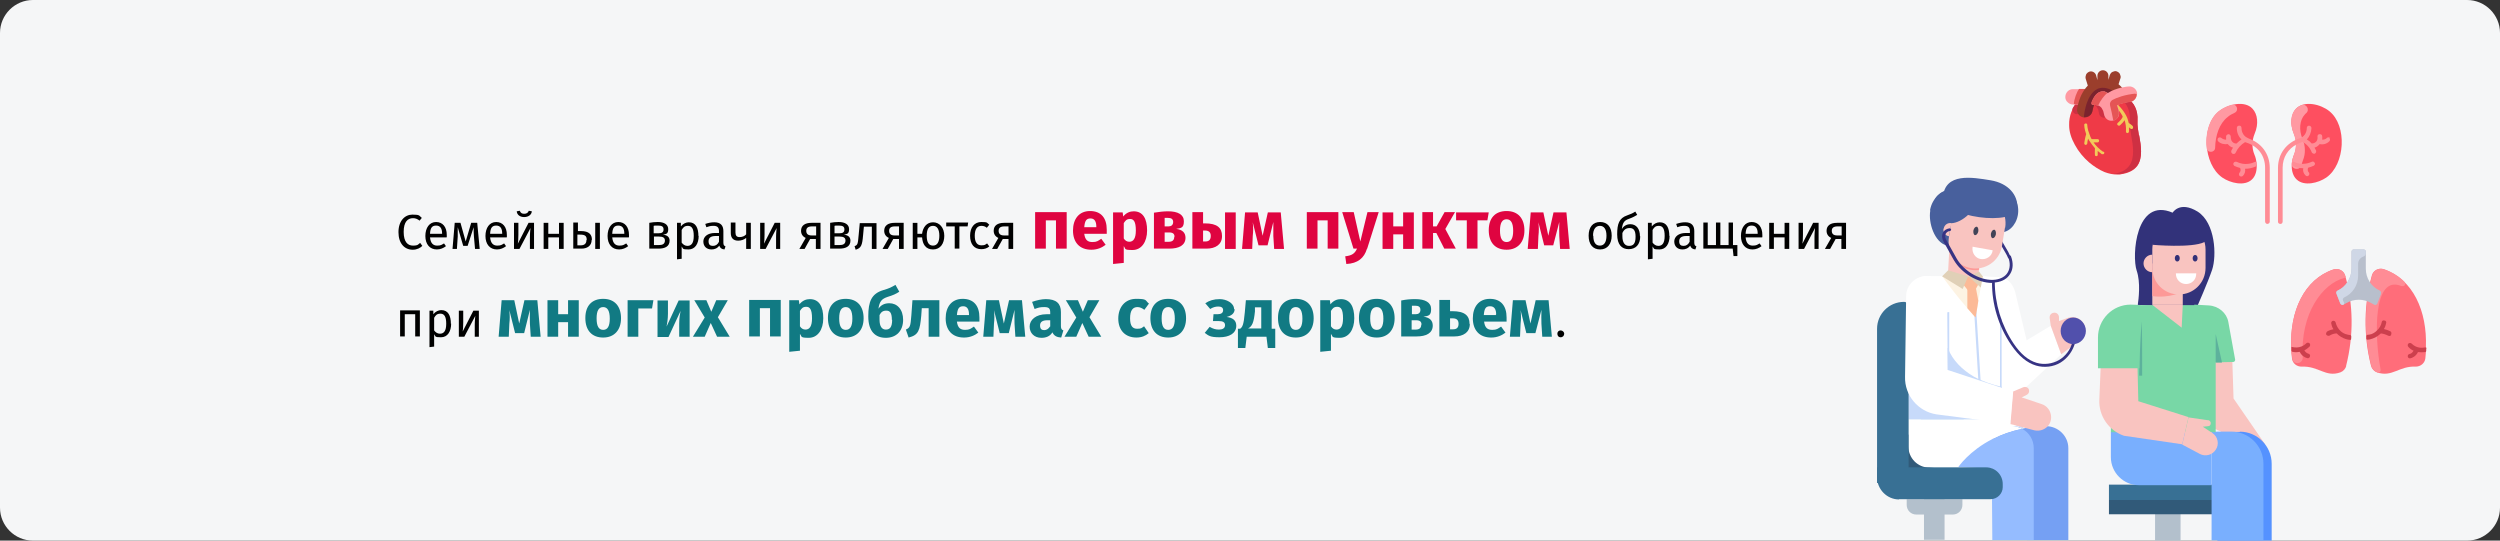 <?xml version="1.0" encoding="UTF-8"?>
<svg xmlns="http://www.w3.org/2000/svg" xmlns:xlink="http://www.w3.org/1999/xlink" id="Ebene_1" data-name="Ebene 1" version="1.1" viewBox="0 0 911 197">
  <rect x="0" y="0" width="911" height="197" fill="#333333" stroke="none"/>
  <defs>
    <style>
      .cls-1 {
        fill: #5150ac;
      }

      .cls-1, .cls-2, .cls-3, .cls-4, .cls-5, .cls-6, .cls-7, .cls-8, .cls-9, .cls-10, .cls-11, .cls-12, .cls-13, .cls-14, .cls-15, .cls-16, .cls-17, .cls-18, .cls-19, .cls-20, .cls-21, .cls-22, .cls-23, .cls-24, .cls-25, .cls-26, .cls-27, .cls-28, .cls-29, .cls-30, .cls-31, .cls-32, .cls-33, .cls-34, .cls-35, .cls-36, .cls-37, .cls-38, .cls-39, .cls-40 {
        stroke-width: 0px;
      }

      .cls-2 {
        fill: #117a83;
      }

      .cls-3 {
        fill: #95bcff;
      }

      .cls-4 {
        fill: #cc3f4d;
      }

      .cls-5 {
        fill: #000;
      }

      .cls-6 {
        fill: #9b3e2c;
      }

      .cls-7 {
        fill: #387094;
      }

      .cls-8 {
        fill: #ff6d7a;
      }

      .cls-9 {
        fill: #b8bfcc;
      }

      .cls-10 {
        fill: #fe4f60;
      }

      .cls-11 {
        fill: #b3c0cc;
      }

      .cls-12 {
        fill: #32327a;
      }

      .cls-13 {
        fill: #79affe;
      }

      .cls-14 {
        fill: none;
      }

      .cls-15 {
        fill: #5592ff;
      }

      .cls-16 {
        fill: #ff8c95;
      }

      .cls-17 {
        fill: #f5f6f7;
      }

      .cls-18 {
        fill: #e55555;
      }

      .cls-19 {
        fill: #f2ca5a;
      }

      .cls-20 {
        fill: #5db19c;
      }

      .cls-21 {
        fill: #363383;
      }

      .cls-22 {
        fill: #ef3a47;
      }

      .cls-23 {
        fill: #f9c4c0;
      }

      .cls-24 {
        fill: #df0440;
      }

      .cls-25 {
        fill: #ff99a2;
      }

      .cls-26 {
        fill: #e0d0b7;
      }

      .cls-27 {
        fill: #7a232e;
      }

      .cls-28 {
        fill: #fd9997;
      }

      .cls-29 {
        fill: #fdf3e3;
      }

      .cls-30 {
        fill: #78d7a6;
      }

      .cls-31 {
        fill: #ce3043;
      }

      .cls-32 {
        fill: #75a0f3;
      }

      .cls-41 {
        clip-path: url(#clippath);
      }

      .cls-42 {
        opacity: 0;
      }

      .cls-33 {
        fill: #fcba97;
      }

      .cls-34 {
        fill: #315a79;
      }

      .cls-35 {
        fill: #c7dafa;
      }

      .cls-36 {
        fill: #48609d;
      }

      .cls-37 {
        fill: #fff;
      }

      .cls-38 {
        fill: #cfd7e6;
      }

      .cls-39 {
        fill: #333077;
      }

      .cls-40 {
        fill: #424357;
      }
    </style>
    <clipPath id="clippath">
      <rect class="cls-14" y="0" width="911" height="197"></rect>
    </clipPath>
  </defs>
  <g class="cls-41">
    <g>
      <path class="cls-17" d="M0,12C0,5.4,5.4,0,12,0h887C905.6,0,911,5.4,911,12v173c0,6.6-5.4,12-12,12H12c-6.6,0-12-5.4-12-12V12Z"></path>
      <path class="cls-22" d="M779.4,49.3c-.3-1.9-.6-3.7-.5-5.1.3-4.4-1.6-6.9-3.3-8.1-.1,0-.3-.1-.4-.1-.9.1-3,.6-4.6,1.5-.2.1-.3.4-.2.7.1.3.2.6.3.9.2.6.3,1.3.4,1.9,0,.5,0,1-.4,1.3-.3.4-.8.6-1.3.5-.8,0-1.5-.7-1.6-1.5,0-.6-.2-1-.3-1.4-.2-.6-.4-1-.8-1.4,0,0,0,0,0,0,0,0,0,0,0,0h0s0,0,0,0c-.7-.9-1.5-1.1-2.1-1.3-.5-.1-1.1-.2-1.9-.2-.2,0-.5.1-.6.4-.5,1.5-.7,2.7-.7,2.7-.1.8-.8,1.4-1.6,1.4s-.2,0-.2,0c-.9-.1-1.6-1-1.4-1.9,0,0,.1-.9.5-2.1,0,0,0,0,0,0,0,0,0,0,0-.1,0,0,0,0,0-.1h0s0,0,0,0h0c0,0,0-.1,0-.2,0-.2-.2-.5-.4-.5-.3,0-.5,0-.7.3,0,0,0,0,0,0-.1,0-.3,0-.4.2-2,1.9-3.3,5.2-3.2,8.4,0,0,0,0,0,.1,0,0,0,0,0,.1,0,2.2.7,4.6,2.1,7.1,1.3,2.4,3.1,4.6,5.2,6.4,1.8,1.5,3.7,2.7,5.6,3.5,1.6.6,3.1.9,4.6.9s1,0,1.4-.1c2.7-.4,4.7-1.4,5.9-3,2.1-2.9,1.4-7.3.7-11.1Z"></path>
      <path class="cls-31" d="M755.2,39.7c-.1.9.5,1.8,1.4,1.9,0,0,.1,0,.2,0,.6,0,1.1-.3,1.4-.8-.2-.3-.3-.7-.2-1.1,0,0,.1-.9.5-2.1,0,0,0,0,0,0,0,0,0,0,0-.1,0,0,0,0,0-.1h0s0,0,0,0c0,0,0-.1,0-.2,0-.2-.2-.5-.4-.5-.3,0-.5,0-.7.3,0,0,0,0,0,0-.1,0-.3,0-.4.2-.8.7-1.4,1.6-1.9,2.6,0,0,0,0,0,0Z"></path>
      <path class="cls-31" d="M763.8,38.6s0,0,0,0h0s0,0,0,0c0,0,0,0,0,0,.3.4.6.9.8,1.4.1.4.2.9.3,1.4.1.8.8,1.4,1.6,1.5.5,0,1-.2,1.3-.5,0,0,.1-.2.2-.3-.1-.2-.2-.4-.2-.7,0-.6-.2-1-.3-1.4-.2-.6-.4-1-.8-1.4,0,0,0,0,0,0,0,0,0,0,0,0h0s0,0,0,0c-.7-.9-1.5-1.1-2.1-1.3-.5-.1-1.1-.2-1.9-.2-.2,0-.5.1-.6.4.5.2,1.2.5,1.7,1.2Z"></path>
      <path class="cls-31" d="M779.4,49.3c-.3-1.9-.6-3.7-.5-5.1.3-4.4-1.6-6.9-3.3-8.1-.1,0-.3-.1-.4-.1-.4,0-1.2.2-2,.4,1.6,1.3,3.2,3.7,2.9,7.8-.1,1.4.2,3.2.5,5.1.7,3.8,1.4,8.2-.7,11.1-1.2,1.6-3.1,2.6-5.9,3,0,0,0,0,0,0,.5,0,1,0,1.5,0s1,0,1.4-.1c2.7-.4,4.7-1.4,5.9-3,2.1-2.9,1.4-7.3.7-11.1Z"></path>
      <path class="cls-19" d="M766.5,55.4c-1.6-1.1-2.8-2.3-3.6-3.5h1.4c.3,0,.6-.2.6-.6s-.2-.6-.6-.6h-2.1c-.4-.6-.6-1.2-.8-1.8-.8-1.9-.8-3.4-.8-3.4,0-.3-.3-.6-.6-.5-.3,0-.6.3-.5.6,0,0,0,1.4.7,3.3-.4,1.2-.7,3.2-.7,3.3,0,.3.2.6.5.6,0,0,0,0,0,0,.3,0,.5-.2.6-.5,0-.3.1-1.1.3-1.8.2.3.3.7.6,1,0,0,0,0,0,0,.5.8,1.1,1.6,1.9,2.5,0,.5-.1,1.7,0,2.5,0,.3.3.4.5.4s0,0,.1,0c.3,0,.5-.4.4-.7,0-.3,0-.8,0-1.2.5.4,1,.8,1.5,1.2,0,0,.2,0,.3,0,.2,0,.4,0,.5-.2.2-.3.1-.6-.1-.8Z"></path>
      <path class="cls-19" d="M777.3,46.1c-.3-.4-1.1-1-1.6-1.3-.2-1-.5-1.9-1-2.8,0,0,0,0,0,0-.3-.5-.6-1.1-1-1.6-1.2-1.7-2.5-2.7-2.6-2.7-.2-.2-.6-.1-.8.1-.2.2-.1.6.1.8,0,0,1.9,1.4,3.1,3.8,0,.7-1.1,1.8-1.8,2.4-.2.2-.3.6,0,.8.1.1.3.2.4.2s.3,0,.4-.1c0,0,.5-.5,1.1-1.1.2-.3.4-.5.6-.8.4,1.2.6,2.6.5,4.1,0,.3.2.6.5.6,0,0,0,0,0,0,.3,0,.5-.2.6-.5,0-.5,0-1.1,0-1.6.2.2.4.3.5.4.1.2.3.2.5.2s.2,0,.3-.1c.2-.2.3-.5.1-.8Z"></path>
      <path class="cls-25" d="M760.5,32.8c0-.2-.3-.3-.5-.3-2.3,0-4.3,0-4.7,0-1.5,0-2.7,1.3-2.7,2.9,0,.7.3,1.4.9,1.9.5.5,1.2.8,1.9.8s0,0,0,0c.7,0,1.7,0,2.6,0s.5-.2.5-.4c.3-.9.6-1.8.9-2.5.3-.6.6-1.2,1-1.7.1-.2.1-.4,0-.6Z"></path>
      <path class="cls-18" d="M760.5,33.3c.1-.2.1-.4,0-.6,0-.2-.3-.3-.5-.3-.9,0-1.7,0-2.4,0-.8,1.1-1.8,3.6-1.9,5.6.7,0,1.5,0,2.3,0s.5-.2.5-.4c.3-.9.6-1.8.9-2.5.3-.6.6-1.2,1-1.7Z"></path>
      <path class="cls-6" d="M773.5,32.2c-.5-.6-1-1.1-1.5-1.5l.7-2.2c.2-.5,0-1-.2-1.5-.2-.5-.7-.8-1.2-1-.5-.2-1,0-1.5.2-.5.2-.8.7-1,1.2l-.5,1.7s0,0,0,0v-1.5c0-1.1-.9-2-2-2s-2,.9-2,2v1.6s0,0,0,0l-.5-1.8c-.3-1-1.4-1.6-2.4-1.3-.5.2-.9.5-1.2,1-.2.5-.3,1-.2,1.5l.8,2.6c-.9.9-1.7,2.1-2.4,3.5-1.1,2.4-1.5,4.9-1.5,5-.2,1.5.9,2.9,2.4,3.1.1,0,.2,0,.4,0,1.4,0,2.6-1,2.8-2.4,0,0,.2-1.2.7-2.5,0,0,0,0,0,0,0,0,0-.1,0-.2h0c0-.1,0-.2,0-.2,0,0,0,0,0,0,0,0,0-.1,0-.2h0c0-.1,0-.2,0-.3,1.2-2.5,2.4-2.5,2.8-2.5.7,0,1.3.1,1.8.4.2,0,.4,0,.6,0,1.2-.7,2.7-1.3,4.5-1.7.2,0,.3-.2.4-.4,0-.2,0-.4,0-.5Z"></path>
      <path class="cls-27" d="M770.2,33.4c-1-.8-2.3-1.4-4-1.4-5.8,0-6.8,10.1-6.8,10.1,0,0,0,.2,0,.6.1,0,.2,0,.3,0,1.4,0,2.6-1,2.8-2.4,0,0,.2-1.2.7-2.5,0,0,0,0,0,0,0,0,0-.1,0-.2h0c0-.1,0-.2,0-.2,0,0,0,0,0,0,0,0,0-.1,0-.2h0c0-.1,0-.2,0-.3,1.2-2.5,2.4-2.5,2.8-2.5.7,0,1.3.1,1.8.4.2,0,.4,0,.6,0,.6-.4,1.2-.7,1.9-.9-.1-.1-.3-.3-.4-.4Z"></path>
      <path class="cls-25" d="M778.8,34.1c-.1-1.5-1.5-2.7-3-2.6-.5,0-4.6.4-7.7,2.4-.4-.2-.8-.4-1.2-.6,0,0-.1,0-.2,0-.1,0-.2,0-.3,0-1.6,0-2.8,1-3.8,3.1-.2.3-.3.7-.4,1,0,.2,0,.3,0,.5,0,.1.3.2.4.3.7,0,1.3.1,1.7.2.4,0,1,.3,1.5.9h0s0,0,0,0c.2.3.4.7.6,1.1.1.3.2.7.3,1.2.2,1.3,1.3,2.4,2.6,2.4,0,0,.1,0,.2,0,.8,0,1.5-.3,2-.9.6-.6.8-1.4.7-2.2,0-.7-.3-1.5-.5-2.1,0-.2-.1-.3-.2-.5,1.5-.7,3.6-1.1,4.6-1.2,1.5-.1,2.7-1.5,2.6-3Z"></path>
      <path class="cls-18" d="M778.2,34.1s0,0,0,0c-4,.4-6.9,1.5-8.4,2.3-.7.4-1.1,1.2-.9,2,.3,1.2.9,3.9,1.2,5.6.5-.1,1-.4,1.3-.8.6-.6.8-1.4.7-2.2,0-.7-.3-1.5-.5-2.1,0-.2-.1-.3-.2-.5,1.5-.7,3.6-1.1,4.6-1.2,1.5-.1,2.7-1.5,2.6-3,0,0,0,0,0,0-.2,0-.4,0-.6,0Z"></path>
      <path class="cls-18" d="M764.6,38.4c.6-1.5,2.4-4,3.4-4.5-.4-.2-.8-.4-1.2-.6,0,0-.1,0-.2,0-.1,0-.2,0-.3,0-1.6,0-2.8,1-3.8,3.1-.2.3-.3.7-.4,1,0,.2,0,.3,0,.5,0,.1.3.2.4.3.7,0,1.3.1,1.7.2,0,0,.2,0,.2,0Z"></path>
      <path class="cls-10" d="M847.7,64.7c-2.9,2-8.1,3.3-10.8.7-1.2-1.1-1.8-2.9-1.8-4.9,0-1.4.3-2.9.9-4.2,1-2.4.9-5.2-.1-7.6-1.5-3.5-1.1-7.1.8-9.1,3-3.1,9-1.6,12.1.9,6.6,5.3,5.8,19.4-1.1,24.2Z"></path>
      <path class="cls-25" d="M838.6,38.3c1.8-.7,3.3,1.7,1.7,3-.2.1-.3.3-.4.4-1.9,2-2.3,5.6-.8,9.1,1,2.4,1.1,5.2.1,7.6-.2.6-.4,1.2-.6,1.8-.5,2.1-3.6,1.6-3.5-.5.1-1.2.4-2.3.8-3.4,1-2.4.9-5.2-.1-7.6-1.6-3.9-1.2-8.8,2.7-10.3Z"></path>
      <path class="cls-10" d="M822.3,59.6c.2,2.1-.2,4.4-1.7,5.8-2.7,2.6-7.9,1.3-10.8-.7-7-4.9-7.8-19-1.1-24.2,3.2-2.5,9.2-4,12.1-.9,1.9,2,2.3,5.6.8,9.1-1,2.4-1.1,5.2-.1,7.6.5,1.1.7,2.3.8,3.3Z"></path>
      <path class="cls-16" d="M849.1,50.3c-.3-.3-.9-.4-1.2,0-.4.4-1,.6-1.7.6.1-.7,0-1.2,0-1.3,0-.5-.5-.8-1-.7-.5,0-.8.5-.7,1,0,0,.2,1.2-.7,1.9-.5.4-1.1.5-1.4.5-.5-.6-1.1-1.1-1.8-1.5,1-1,1.6-2.5,1.7-4.1,0-.5-.4-.9-.9-.9s-.8.4-.8.8c0,1.8-1,3.3-2.6,3.8-4.8,1.6-7.9,5.6-7.9,10.8v19.6c0,.5.4.8.9.8s.8-.4.8-.9v-19.6c0-3.7,1.9-6.8,5.1-8.5,1.1-.5,1.5-.6,2.1-.9,1.6.8,2.8,2.2,3.4,3.8.2.4.7.6,1.1.5.4-.2.6-.7.5-1.1-.2-.4-.4-.8-.6-1.1.8-.2,1.4-.7,1.9-1.3,1.3.3,2.6-.1,3.5-1,.3-.3.4-.9,0-1.2Z"></path>
      <path class="cls-16" d="M843.5,59.4c-.2-.5-.7-.7-1.2-.4-1.1.5-2,.6-2,.6-1.7.3-3.1,0-4.5-.7-.3-.1-.6,0-.6.3,0,.3,0,.6,0,.9,0,.2,0,.3.3.4,1.3.6,2.6.8,3.8.8-.2,1,.1,1.9.8,2.6.2.2.4.3.6.3.7,0,1.1-.9.6-1.4-.4-.4-.5-1.1-.2-1.7.7-.2,1.4-.4,2-.7.4-.2.6-.7.4-1.1Z"></path>
      <path class="cls-16" d="M819.4,50.4c-1.6-.5-2.6-2-2.6-3.8,0-.5-.4-.9-.9-.8-.5,0-.8.4-.8.9,0,1.6.6,3.1,1.7,4.1-.6.4-1.2.9-1.8,1.5-.3,0-.9,0-1.4-.5-.8-.7-.7-1.9-.7-1.9,0-.5-.3-.9-.7-1-.5,0-.9.3-1,.7,0,.1,0,.6,0,1.3-.6,0-1.2-.2-1.7-.6-.3-.3-.9-.3-1.2,0-.3.3-.3.9,0,1.2.9.9,2.3,1.2,3.5,1,.5.6,1.1,1.1,1.9,1.3-.2.4-.4.8-.6,1.1-.2.6.2,1.2.8,1.2s.6-.2.8-.5c.7-1.6,1.9-2.9,3.4-3.8.2,0,.4.2.6.2,4.3,1.4,6.7,4.9,6.7,9.1v19.6c0,.5.4.9.8.9.5,0,.9-.4.9-.8v-19.6c0-5.2-3.1-9.2-7.9-10.8Z"></path>
      <path class="cls-16" d="M822.3,59.3c0-.3-.3-.5-.6-.3-.5.2-1.3.6-2.5.7-1.4.2-2.8-.1-4.1-.7-.4-.2-1,0-1.2.4-.2.4,0,.9.4,1.1.6.3,1.3.5,2,.7.3.6.2,1.3-.2,1.7-.3.3-.3.9,0,1.2.3.3.9.3,1.2,0,.7-.7,1-1.7.8-2.6,1.2,0,2.5-.2,3.8-.8.2,0,.3-.2.3-.4,0-.3,0-.6,0-.9Z"></path>
      <path class="cls-25" d="M813.3,38.2c1.8-.5,2.7,2.1,1,2.9-.9.4-1.8.9-2.5,1.5-3.1,2.4-4.5,6.8-4.6,11.2,0,1.9-2.9,2.1-3.1.2-.6-5.2.9-10.7,4.4-13.5,1.3-1,2.9-1.8,4.6-2.3Z"></path>
      <path class="cls-8" d="M884.1,126.5c0,1.3-.2,2.7-.3,4.1-.2,1.7-1.7,3-3.5,3-6.1-.3-8.6,4-14.1,2.1-1.1-.4-1.9-1.3-2.2-2.4-2.9-11.5-2.5-22.7.3-32.9.5-1.9,2.5-2.9,4.3-2.3,10.7,3.6,15.9,15.3,15.4,28.3Z"></path>
      <path class="cls-16" d="M875.2,104.3c-10.6-4.6-10,18.3-7.7,30.4.1.7-.5,1.3-1.2,1-1.1-.4-1.9-1.3-2.2-2.4-2.8-11.4-2.5-22.6.3-32.9.5-1.9,2.5-2.9,4.3-2.3,2.9,1,5.4,2.5,7.5,4.6.7.7,0,1.9-1,1.5Z"></path>
      <path class="cls-8" d="M855,133.3c-.3,1.1-1.1,2-2.2,2.4-5.4,1.9-7.9-2.4-14.1-2.1-1.8,0-3.3-1.2-3.5-3-.2-1.4-.3-2.8-.3-4.1-.5-13,4.7-24.7,15.4-28.3,1.8-.6,3.8.4,4.3,2.3,2.9,10.2,3.2,21.5.3,32.9Z"></path>
      <path class="cls-9" d="M867.7,107l-1.4,3.6c-.2.5-.8.7-1.2.4l-.9-.5c-2.9-1.7-6.4-1.7-9.3,0l-.9.5c-.4.3-1,0-1.2-.4l-1.4-3.6c-.2-.4,0-.9.4-1.1,3.1-1.4,5.1-4.6,5.1-8v-6.2c0-.5.4-.8.8-.8h3.6c.5,0,.8.4.8.8v6.2c0,3.5,2,6.6,5.1,8,.4.2.6.7.4,1.1Z"></path>
      <path class="cls-38" d="M861.3,90.9c.5,0,.8.4.8.8v.6c0,.5-.3,1-.9,1.2-1.1.4-1.9,1.4-1.9,2.6v4.3c0,3.5-2,6.6-5.1,8-.4.2-.6.7-.4,1.1l.4.9c0,.2,0,.5-.2.6-.4.3-1,0-1.2-.4l-1.4-3.6c-.2-.4,0-.9.4-1.1,3.1-1.4,5.1-4.6,5.1-8v-6.2c0-.5.4-.8.8-.8h3.6Z"></path>
      <path class="cls-16" d="M854.7,100.5c.1.4-.1.7-.5.8-7.9,2.1-16,12.9-15.1,29,.1,2.4-3.5,2.8-3.8.4-.1-1-.3-2.7-.4-4.2-.5-13,4.7-24.7,15.4-28.3,1.8-.6,3.8.4,4.3,2.3Z"></path>
      <path class="cls-4" d="M871.4,122c-.2.4-.7.6-1.2.3-.8-.4-1.7-.7-2.6-.8-.2.2-.4.3-.6.5-1.4,1.2-3.4,1.8-4.3,1.8-.2,0-.4-.2-.4-.4,0-.3,0-.6,0-.9,0-.2.1-.4.4-.5.7,0,2-.2,3.3-1.4,1-.9,1.7-2,1.9-3.2,0-.5.6-.8,1-.6.5,0,.8.5.6,1-.1.5-.3,1.3-.8,2.1.8.2,1.5.4,2.3.8.4.2.6.7.3,1.2Z"></path>
      <path class="cls-4" d="M884.1,127c0,.3,0,.6,0,.9,0,.2-.2.4-.4.4-.9.1-1.8.1-2.6,0-.3.7-1,1.6-2.2,2.1-.2,0-.5.2-.7.2-.5,0-.9-.4-.8-.9,0-.4.3-.6.6-.7.6-.1,1.1-.5,1.5-1.2-.7-.3-1.4-.8-1.9-1.4-.3-.3-.3-.9,0-1.2.3-.3.9-.3,1.2,0,1.8,1.8,3.9,1.6,4.9,1.4.3,0,.5.2.5.4Z"></path>
      <path class="cls-4" d="M856.8,122.6c0,.4,0,.8-.1,1.2-.6.2-3.3-.3-5.2-2.3-.9,0-1.8.3-2.6.8-.4.2-.9,0-1.2-.3-.2-.4,0-.9.3-1.2.7-.4,1.5-.7,2.3-.8-.5-.8-.7-1.6-.8-2.1-.1-.5.2-.9.6-1,.5-.1.9.2,1,.6.2.8.6,1.8,1.3,2.6,1.4,1.7,3.2,1.9,4,2,.2,0,.4.2.4.5Z"></path>
      <path class="cls-4" d="M841.8,129.6c0,.6-.5,1.1-1,.9-1.3-.3-2.2-1.1-2.8-2.3-.9.2-1.8.2-2.6,0-.2,0-.3-.2-.4-.4,0-.5,0-.9,0-1.4.3,0,3.1,1,5.4-1.3.3-.3.9-.3,1.2,0,.3.3.3.9,0,1.2-.6.6-1.2,1-1.9,1.4.4.6.9,1,1.5,1.2.3,0,.6.4.6.7Z"></path>
      <path class="cls-37" d="M724.6,100.8l3.8.2c3.5.1,5.5,3,6.2,6.5l3.9,16.5,8.8-5.3,3.8,10.4-13.5,12.6c-3.4,2.9-8.5,1.9-10.6-2.1l-6.5-12.4,4.1-26.5Z"></path>
      <path class="cls-23" d="M825.4,162l-4.1,3.9-12.3-8.8c-5.3-1.8-8.7-6.9-8.4-12.4l.7-14,1.5-4.1,10.6,3,.5,15.6,11.5,16.7Z"></path>
      <path class="cls-11" d="M785.3,185.3h9.3v11.7h-9.3v-11.7Z"></path>
      <path class="cls-7" d="M806,176.6h-37.5v5.6h37.6v-5.6s0,0,0,0Z"></path>
      <path class="cls-34" d="M768.5,182.2h37.6v5.2h-37.6v-5.2Z"></path>
      <path class="cls-15" d="M816.2,157.4h-8.2v39.6h19.8v-28c0-6.4-5.2-11.7-11.6-11.7Z"></path>
      <path class="cls-13" d="M805.9,157.4v19.4h-26.5c-5.6,0-10.2-4.6-10.2-10.2v-9.2h36.7Z"></path>
      <path class="cls-13" d="M824.8,197v-28c0-6.4-5.2-11.7-11.6-11.7h-7.3v39.6h18.9Z"></path>
      <path class="cls-12" d="M779,111.1l21.4,1.2c.5-1.2,4.1-9.3,5.7-14,1.7-5.1,1.2-17.1-5.3-21.2-6.5-4-9.1.4-9.1.4-13.5-5.8-14.9,15.8-13.1,21.1,1.5,4.3.7,10.5.4,12.5Z"></path>
      <path class="cls-30" d="M814.5,131.1c0,.4-.3.8-.7.8l-13.7.3-.5-2.2v-19l5.3.3c3.5.2,6.5,2.7,7.1,6l2.5,13.8Z"></path>
      <path class="cls-30" d="M807.4,157.4v-38.4c0-4.3-3.5-7.8-7.8-7.8h-22.8c-4.2,0-7.6,3.4-7.6,7.6v38.7h38.2Z"></path>
      <path class="cls-23" d="M795.4,111.1l-.4,8.3-10.7-8.3h11.1Z"></path>
      <path class="cls-23" d="M784.3,98.3h11.1v12.8h-11.1v-12.8Z"></path>
      <path class="cls-28" d="M795.4,96v10.3s-4.9,2.5-11.1,1.6v-11.9h11.1Z"></path>
      <path class="cls-23" d="M803.7,90.9v6.7c0,5.4-4.3,9.7-9.7,9.7s-9.7-4.3-9.7-9.7v-6.7c0-5.4,4.3-9.7,9.7-9.7s5.1,1.1,6.9,2.8c1.7,1.8,2.8,4.2,2.8,6.9Z"></path>
      <path class="cls-39" d="M799.9,95.3c.5,0,.9-.5.9-1.2s-.4-1.2-.9-1.2-.9.5-.9,1.2.4,1.2.9,1.2Z"></path>
      <path class="cls-39" d="M793.4,95.3c.5,0,.9-.5.9-1.2s-.4-1.2-.9-1.2-.9.5-.9,1.2.4,1.2.9,1.2Z"></path>
      <path class="cls-37" d="M792.9,99.6c0,0,0,.1,0,.2,0,2,1.6,3.7,3.7,3.7s3.7-1.6,3.7-3.7,0-.1,0-.2h-7.3Z"></path>
      <path class="cls-23" d="M784.3,92.8c-1.8,0-3.2,1.5-3.2,3.2s1.4,3.2,3.2,3.2v-6.5Z"></path>
      <path class="cls-12" d="M784.3,89.2s14.5,1.3,19-1c4.5-2.4,0-6.2,0-6.2l-3.8-1.7-8.7-2.2-6.5,2.2v8.9Z"></path>
      <path class="cls-20" d="M780.6,136.9v-.8c0-2.1,0-4.2,0-6.3,0-4.2,0-8.4-.2-12.7-.3,4.2-.5,8.4-.7,12.7-.1,2.1-.1,4.2-.2,6.3v.8s1,0,1,0Z"></path>
      <path class="cls-20" d="M807.4,132.1v-10.4l2.3,10.4h-2.3Z"></path>
      <path class="cls-23" d="M807.4,163.9c-1.2,1.9-3.8,2.6-5.8,1.5l-6.4-3.4,2.3-9.9,6.8,1c.7-.1,1.3.4,1.3,1.1s-.4,1.1-1,1.1l-1.9.2,3.5,2.3c2,1.3,2.6,4.1,1.2,6.1Z"></path>
      <path class="cls-23" d="M779.2,146.2l-.3-12.9h-13.4l-.5,12.3c-.3,5.9,3.4,11.3,9,13.2l21.2,3.1,2.3-9.9-18.3-5.8Z"></path>
      <path class="cls-30" d="M779.6,134.2h-15.1v-11.2c0-6.6,5.3-12,11.9-12s3.2,1.4,3.2,3.2v20Z"></path>
      <path class="cls-21" d="M732.2,94.2c-.2,0-.4-.1-.5-.3-.2-.5-.5-1.1-.8-1.6l-2.5-4.3c-.1-.2,0-.6.2-.7.2-.1.6,0,.7.2l2.5,4.3c.3.6.6,1.2.8,1.7.1.3,0,.6-.3.7,0,0-.1,0-.2,0Z"></path>
      <path class="cls-34" d="M723,175.4c-.3,0-18.6-1.5-20-1-1.4.5-11.2-.6-11.9-.6s-2.6-8.2-2.4-8.6l5.9-6.9,28.4,2.6s.3,14.6,0,14.6Z"></path>
      <path class="cls-11" d="M701.1,176h7.5v20.7h-7.5v-20.7Z"></path>
      <path class="cls-11" d="M694.8,181.9v2.1c0,2,1.6,3.5,3.5,3.5h13.3c2,0,3.5-1.6,3.5-3.5v-2.1h-20.4Z"></path>
      <path class="cls-37" d="M695.4,152.8v9.8c0,4.3,3.4,7.8,7.7,7.8,17,1.4,33.1,2.3,42.3,0v-7.9c0-7.7-6.1-9.6-13.7-9.6h-36.3Z"></path>
      <path class="cls-32" d="M738.7,196.8v-26.6h-12.5v-10.3c0,0,.1,0,.2,0,2.9-1.5,6.4-2.8,10.5-3.6-1.1-.7-2.4-1-3.8-1h12.5c4.4,0,8.1,3.6,8.1,8v33.5h-14.9Z"></path>
      <path class="cls-3" d="M726,196.8l-.2-26-12.2-.6s3.9-5.9,12.6-10.3c0,0,.1,0,.2,0,2.9-1.5,6.4-2.8,10.5-3.6,2.5,1.3,4.2,4,4.2,7v33.5h-15.1Z"></path>
      <path class="cls-37" d="M745.5,155.2c-3.1,0-5.9.4-8.6,1-1.1-.7-2.4-1-3.8-1h12.4Z"></path>
      <path class="cls-7" d="M692,181.9h33.4c2.4,0,4.4-2,4.4-4.4v-1.1c0-3.4-2.7-6.1-6.1-6.1h-39.7v3.6c0,4.4,3.6,8.1,8,8.1Z"></path>
      <path class="cls-37" d="M729.5,107.4v45.4h-34.1v-45.4c0-3.8,3-6.8,6.8-6.8h20.6c3.7,0,6.7,3,6.7,6.8Z"></path>
      <path class="cls-35" d="M729.4,144.6v-28.5c.1,0-.6.2-.6.2v28.4c-.1,0,.6,0,.6,0Z"></path>
      <path class="cls-29" d="M722.5,100.7l-1.6,8.9-.3,2-.7,4.1s-1.3-1.4-3-3.4c-3.9-4.4-9.1-11.4-9.1-11.6h14.8Z"></path>
      <path class="cls-35" d="M737.1,156.1l.4-.7-15.2-7.5-2.6-42.3h-.8c0,0,2.6,42.9,2.6,42.9l15.7,7.7Z"></path>
      <path class="cls-35" d="M729.5,141v8.8c-.8.4-1.6.7-2.4,1-1.8.7-3.7,1.4-5.6,2h-21.5c-1.5-1.3-2.3-3.3-2.5-5.2-.2-2,.1-4,.6-5.9.9-3.9,2.3-7.7,4.1-11.3,1-2.1,2.4-4.2,4.6-4.8l3,1.3c1.7,4.4,5.3,7.9,9.4,10.3,3.2,1.8,6.7,2.9,10.3,3.8Z"></path>
      <path class="cls-35" d="M715.7,152.8h-20.3v-24.9c.4-.8.8-1.6,1.2-2.4l-.3-2.2c1.6,5.1,3.2,10.2,5.6,14.9,2.4,4.7,5.6,9.2,9.9,12.3,1.2.9,2.5,1.7,3.9,2.3Z"></path>
      <path class="cls-35" d="M710.3,134.2v-20.5c.1,0-.7.1-.7.1v20.4c-.1,0,.7,0,.7,0Z"></path>
      <path class="cls-23" d="M746.8,154.5c-1.1,1.9-3.4,2.8-5.5,2.3l-8.8-2.3,1-11.8,3.8-1.6c.8-.3,1.6,0,2,.7,0,.2.1.4.1.7,0,.6-.3,1.1-.9,1.4l-1.8.9,7.4,2.5c2.9,1,4.2,4.5,2.7,7.2Z"></path>
      <path class="cls-7" d="M684,119.9v56.1h11.5v-64.3c0-.9-.7-1.7-1.7-1.7-5.4,0-9.8,4.4-9.8,9.8Z"></path>
      <path class="cls-37" d="M709.7,134.9l-.3-26.9c0-4.1-3.4-7.4-7.4-7.4s-7.4,3.3-7.4,7.3l-.4,29.4c-.2,6.8,4.8,12.7,11.5,13.7l26.9,3.5,1-11.8-23.9-7.9Z"></path>
      <path class="cls-36" d="M735.3,78.4c-.7,3.9-3.7,6.7-6.8,6.2-3.1-.5-5.6-3.5-4.9-7.4.7-3.9,4.3-7.4,7.4-6.9,3.1.5,5,4.1,4.3,8.1Z"></path>
      <path class="cls-36" d="M703.4,76.7c-.8,4.6,1.6,11.5,5.8,12.7.1,0,.3,0,.4,0,3.6.6,7.3-3.3,9-7.4,0-.1.1-.2.1-.4.3-.8.5-1.5.6-2.3.2-1.1.2-2.3,0-3.3-.4-2.4-1.8-4.5-3.7-5.7-.8-.5-1.8-.9-2.8-1.1,0,0-.1,0-.2,0-1.8-.3-3.5.1-5,1,0,0-.2.1-.3.2-.4.3-.8.6-1.2.9-1.4,1.3-2.4,3.1-2.8,5.3Z"></path>
      <path class="cls-23" d="M709.9,100.6h11.2c0,.1,0-13.5,0-13.5l-10.8,3.2v1.2s-.5,9.1-.5,9.1Z"></path>
      <path class="cls-28" d="M710.3,91.4c1,3.5,3.9,6.3,7.8,6.9,1,.2,2.1.2,3.1,0v-11.3l-10.8,3.2v1.2Z"></path>
      <path class="cls-23" d="M730.6,83l-1.1,6.7c-.9,5.4-6,8.9-11.3,8-5.3-.9-8.9-6-8-11.4l1.1-6.7c.9-5.3,6-8.9,11.3-8,2.7.5,4.9,2,6.4,4,1.5,2,2.1,4.7,1.7,7.3Z"></path>
      <path class="cls-36" d="M704.8,73.6c-.5,2.7,2.3,7.1,5.5,7.7,1.8.3,4.3-.8,6.2-2.4,1.6-1.3,2.9-2.8,3.1-4.1.5-2.7-4.1-5-7.4-5.6-2.1-.4-4.4.4-5.8,1.7-.8.7-1.4,1.6-1.5,2.6Z"></path>
      <path class="cls-36" d="M735.1,75.5c-.4,7.4-27.6,3.5-27.1-3.6.7-9.1,10.7-7.3,17.4-6.2,6.6,1.1,9.9,5.5,9.7,9.8Z"></path>
      <path class="cls-40" d="M720.9,84.3c.1-.8-.1-1.6-.6-1.7-.5,0-1,.5-1.2,1.4-.1.8.1,1.6.6,1.7.5,0,1-.5,1.2-1.4Z"></path>
      <path class="cls-40" d="M727.3,85.4c.1-.8-.1-1.6-.6-1.7-.5,0-1,.5-1.2,1.4-.1.8.1,1.6.6,1.7.5,0,1-.5,1.2-1.4Z"></path>
      <path class="cls-37" d="M718.8,89.9c0,0,0,.1,0,.2-.3,2,1,4,3,4.3,2,.3,4-1,4.3-3,0,0,0-.1,0-.2l-7.3-1.3Z"></path>
      <path class="cls-33" d="M720.9,109.6l-.3,2-.7,4.1s-1.3-1.4-3-3.4v-11.1c0,0,2.4,0,2.4,0h0s1.6,8.4,1.6,8.4Z"></path>
      <g class="cls-42">
        <path class="cls-5" d="M720.9,109.6l-.3,2-2-10.3h.7l1.6,8.3Z"></path>
      </g>
      <path class="cls-33" d="M722.5,100.7l-3.8,7-5.8-7h9.6Z"></path>
      <path class="cls-26" d="M707.7,100.7l2.2-2.2,7.3,2.2-2,4.6-7.5-4.6Z"></path>
      <path class="cls-26" d="M721.8,104.8l-4.5-4.1,3.9-1.7,1.3,1.7-.7,4.1Z"></path>
      <path class="cls-23" d="M708.2,83.3c-.2,1.3.6,2.6,2,2.8l.9-4.8c-1.3-.2-2.6.6-2.8,2Z"></path>
      <path class="cls-21" d="M725.9,103.1c-5.2,0-11.1-3.5-13.9-8.3l-3.7-6.6c-.7-1.2-.8-2.4-.3-3.4.4-.9,1.3-1.4,2.4-1.6.3,0,.5.2.6.4,0,.3-.2.5-.4.6-.8,0-1.3.5-1.6,1-.3.6-.2,1.5.3,2.4l3.7,6.6c2.8,4.9,9.2,8.4,14.2,7.7,2-.3,3.6-1.2,4.4-2.6.9-1.5,1-3.5.2-5.5-.1-.3,0-.6.3-.7.3-.1.6,0,.7.3.9,2.4.8,4.7-.3,6.4-1,1.7-2.8,2.8-5.2,3.1-.4,0-.9,0-1.4,0Z"></path>
      <path class="cls-23" d="M747.3,118.7l-.4-2.8c-.1-.9.4-1.7,1.3-1.9,1.1-.3,2.1.5,2.1,1.7v1.3s3.3-1.2,3.3-1.2c2.3-.8,4.9.3,5.9,2.5.9,2,.3,4.4-1.5,5.7l-6.9,5.1-3.8-10.4Z"></path>
      <path class="cls-21" d="M741.9,133.2c-3.3-1-6.2-3.4-9-7.5-4.6-6.7-7.1-14.8-7-23,0-.3.2-.5.5-.5h0c.3,0,.5.2.5.5,0,7.9,2.4,15.8,6.8,22.4,2.6,3.9,5.4,6.2,8.4,7.1,2.7.8,5.8.4,8.2-1,2.4-1.4,4.3-3.9,4.9-6.7,0-.3.3-.5.6-.4.3,0,.5.3.4.6-.7,3-2.7,5.8-5.3,7.4-2.6,1.6-6,2-9,1.1Z"></path>
      <path class="cls-1" d="M755.5,125.4c2.5,0,4.6-2.2,4.6-4.8s-2.1-4.9-4.6-4.9-4.6,2.2-4.6,4.9,2.1,4.8,4.6,4.8Z"></path>
    </g>
  </g>
  <g>
    <path class="cls-5" d="M153.8,79.3l-.9,1.1c-.8-.6-1.5-.9-2.4-.9-1.9,0-3.4,1.3-3.4,5s1.5,5,3.4,5,1.9-.5,2.6-1l.8,1.1c-.7.7-1.9,1.4-3.5,1.4-3,0-5.2-2.3-5.2-6.4s2.3-6.4,5.1-6.4,2.4.4,3.4,1.2Z"></path>
    <path class="cls-5" d="M162.7,86.5h-6c.2,2.2,1.2,3,2.6,3s1.6-.3,2.5-.8l.7,1c-.9.7-2,1.2-3.3,1.2-2.6,0-4.2-1.9-4.2-4.9s1.5-5.1,3.9-5.1,3.9,1.8,3.9,4.7,0,.6,0,.8ZM161.1,85.1c0-1.9-.7-2.9-2.2-2.9s-2.1.9-2.2,3h4.4Z"></path>
    <path class="cls-5" d="M174.7,90.7h-1.6l-.4-4.5c-.1-1-.1-2-.1-3.4l-2.2,6.8h-1.6l-2-6.8c0,1.2,0,2.4,0,3.4l-.3,4.5h-1.6l.8-9.5h2.1l1.9,6.8,2-6.8h2.2l.9,9.5Z"></path>
    <path class="cls-5" d="M184.6,86.5h-6c.2,2.2,1.2,3,2.6,3s1.6-.3,2.5-.8l.7,1c-.9.7-2,1.2-3.3,1.2-2.6,0-4.2-1.9-4.2-4.9s1.5-5.1,3.9-5.1,3.9,1.8,3.9,4.7,0,.6,0,.8ZM183,85.1c0-1.9-.7-2.9-2.2-2.9s-2.1.9-2.2,3h4.4Z"></path>
    <path class="cls-5" d="M194.7,90.7h-1.6v-4.3c0-1.7.2-3.1.2-3.3l-4,7.6h-2v-9.5h1.6v4.3c0,1.5-.1,3-.2,3.3l3.9-7.6h2v9.5ZM188.3,77l1.1-.2c.3.8.8,1.1,1.6,1.1s1.4-.3,1.7-1.1l1.1.2c-.1,1.3-1.3,2.1-2.8,2.1s-2.6-.8-2.7-2.1Z"></path>
    <path class="cls-5" d="M203.7,86.5h-3.9v4.2h-1.7v-9.5h1.7v4h3.9v-4h1.7v9.5h-1.7v-4.2Z"></path>
    <path class="cls-5" d="M215.6,87.4c0,2.3-1.8,3.2-3.7,3.2h-3v-9.5h1.7v3.1h1.1c3,0,4,1.3,4,3.2ZM213.8,87.4c0-1.3-.5-1.9-2.3-1.9h-1.1v3.9h1.2c1.2,0,2.1-.5,2.1-1.9ZM218.6,81.2v9.5h-1.7v-9.5h1.7Z"></path>
    <path class="cls-5" d="M229.1,86.5h-6c.2,2.2,1.2,3,2.6,3s1.6-.3,2.5-.8l.7,1c-.9.7-2,1.2-3.3,1.2-2.6,0-4.2-1.9-4.2-4.9s1.5-5.1,3.9-5.1,3.9,1.8,3.9,4.7,0,.6,0,.8ZM227.5,85.1c0-1.9-.7-2.9-2.2-2.9s-2.1.9-2.2,3h4.4Z"></path>
    <path class="cls-5" d="M244,87.7c0,2.1-1.7,2.9-4,2.9h-3.4v-9.4c1-.2,2.1-.3,3.1-.3,2.3,0,3.8.9,3.8,2.6s-.7,1.8-1.9,2c1.6.2,2.4.9,2.4,2.2ZM238.2,82.3v2.7h1.8c1.1,0,1.8-.3,1.8-1.4s-.7-1.4-2.1-1.4-1,0-1.5.1ZM242.3,87.7c0-1-.6-1.5-2.2-1.5h-1.8v3.1h1.8c1.2,0,2.2-.3,2.2-1.7Z"></path>
    <path class="cls-5" d="M254.6,85.9c0,2.9-1.3,5-3.7,5s-1.9-.3-2.5-1.1v4.5l-1.7.2v-13.3h1.4v1.3c.8-1,1.9-1.5,2.9-1.5,2.5,0,3.5,2,3.5,5ZM252.8,85.9c0-2.5-.7-3.6-2.1-3.6s-1.8.7-2.3,1.5v4.6c.5.7,1.2,1.2,2.1,1.2,1.5,0,2.3-1.1,2.3-3.6Z"></path>
    <path class="cls-5" d="M264.4,89.7l-.4,1.2c-1-.1-1.6-.5-1.9-1.4-.7,1-1.7,1.4-2.8,1.4-1.9,0-3-1.2-3-2.9s1.5-3.1,4.2-3.1h1.5v-.7c0-1.4-.7-1.9-2-1.9s-1.6.2-2.6.5l-.4-1.2c1.2-.4,2.2-.6,3.3-.6,2.3,0,3.3,1.2,3.3,3.2v4.3c0,.8.3,1.1.8,1.3ZM262,88.2v-2.2h-1.2c-1.7,0-2.6.6-2.6,1.9s.6,1.7,1.6,1.7,1.7-.5,2.2-1.5Z"></path>
    <path class="cls-5" d="M273.6,81.2v9.5h-1.7v-4c-.7.6-1.8,1-2.9,1-1.8,0-2.7-1-2.7-2.8v-3.8h1.7v3.6c0,1.2.5,1.7,1.5,1.7s1.9-.4,2.4-1v-4.2h1.7Z"></path>
    <path class="cls-5" d="M284.4,90.7h-1.6v-4.3c0-1.7.2-3.1.2-3.3l-4,7.6h-2v-9.5h1.6v4.3c0,1.5-.1,3-.2,3.3l3.9-7.6h2v9.5Z"></path>
    <path class="cls-5" d="M299,81.2v9.5h-1.7v-3.6h-2.1l-2,3.6h-1.9l2.3-4c-1.1-.5-1.7-1.4-1.7-2.6,0-1.9,1.4-2.9,3.8-2.9h3.2ZM297.4,85.8v-3.3h-1.5c-1.4,0-2.1.5-2.1,1.6s.6,1.7,2,1.7h1.6Z"></path>
    <path class="cls-5" d="M309.9,87.7c0,2.1-1.7,2.9-4,2.9h-3.4v-9.4c1-.2,2.1-.3,3.1-.3,2.3,0,3.8.9,3.8,2.6s-.7,1.8-1.9,2c1.6.2,2.4.9,2.4,2.2ZM304.1,82.3v2.7h1.8c1.1,0,1.8-.3,1.8-1.4s-.7-1.4-2.1-1.4-1,0-1.5.1ZM308.1,87.7c0-1-.6-1.5-2.2-1.5h-1.8v3.1h1.8c1.2,0,2.2-.3,2.2-1.7Z"></path>
    <path class="cls-5" d="M319.4,81.2v9.5h-1.7v-8.1h-2.9l-.3,3.2c-.3,3.6-.7,4.6-2.7,5.2l-.4-1.3c1.2-.4,1.2-.9,1.5-4.1l.4-4.3h6.1Z"></path>
    <path class="cls-5" d="M329.3,81.2v9.5h-1.7v-3.6h-2.1l-2,3.6h-1.9l2.3-4c-1.1-.5-1.7-1.4-1.7-2.6,0-1.9,1.4-2.9,3.8-2.9h3.2ZM327.6,85.8v-3.3h-1.5c-1.4,0-2.1.5-2.1,1.6s.6,1.7,2,1.7h1.6Z"></path>
    <path class="cls-5" d="M344.1,85.9c0,2.8-1.4,5-4.1,5s-3.8-1.9-4-4.4h-1.7v4.2h-1.7v-9.5h1.7v4h1.7c.3-2.4,1.7-4.2,4-4.2s4.1,1.9,4.1,5ZM342.3,85.9c0-2.3-.8-3.6-2.3-3.6s-2.3,1.1-2.3,3.6.8,3.6,2.3,3.6,2.3-1.3,2.3-3.6Z"></path>
    <path class="cls-5" d="M352.6,82.5h-3v8.1h-1.7v-8.1h-3.1v-1.4h8l-.2,1.4Z"></path>
    <path class="cls-5" d="M360.4,82l-.8,1c-.6-.5-1.2-.7-2-.7-1.5,0-2.4,1.2-2.4,3.6s.9,3.5,2.4,3.5,1.4-.3,2.1-.7l.8,1.1c-.8.7-1.8,1-2.9,1-2.6,0-4.1-1.8-4.1-4.9s1.6-5,4.1-5,2,.3,2.9,1Z"></path>
    <path class="cls-5" d="M369.2,81.2v9.5h-1.7v-3.6h-2.1l-2,3.6h-1.9l2.3-4c-1.1-.5-1.7-1.4-1.7-2.6,0-1.9,1.4-2.9,3.8-2.9h3.2ZM367.5,85.8v-3.3h-1.5c-1.4,0-2.1.5-2.1,1.6s.6,1.7,2,1.7h1.6Z"></path>
    <path class="cls-24" d="M384.7,80.3h-3.6v10.3h-3.9v-13.3h11.5v13.3h-3.9v-10.3Z"></path>
    <path class="cls-24" d="M403.3,85.2h-8.2c.3,2.4,1.4,3,3,3s2-.4,3.2-1.2l1.6,2.2c-1.3,1-3,1.8-5.2,1.8-4.4,0-6.7-2.8-6.7-7s2.2-7.1,6.2-7.1,6.1,2.5,6.1,6.8,0,1,0,1.4ZM399.5,82.6c0-1.8-.6-3-2.1-3s-2.1.8-2.3,3.2h4.4v-.2Z"></path>
    <path class="cls-24" d="M418,84c0,4.1-2,7.1-5.3,7.1s-2.4-.4-3.2-1.4v6.1l-3.9.4v-18.8h3.5l.2,1.5c1.1-1.4,2.5-1.9,3.8-1.9,3.4,0,4.9,2.7,4.9,7ZM413.9,84c0-3.3-.8-4.2-2.1-4.2s-1.7.6-2.3,1.5v5.6c.5.8,1.2,1.2,2,1.2,1.5,0,2.4-1.2,2.4-4.1Z"></path>
    <path class="cls-24" d="M432,86.6c0,2.8-2.4,4-5.9,4h-5.6v-13.1c1.9-.3,3.5-.5,5.2-.5,3.5,0,5.7,1.2,5.7,3.6s-.9,2.5-2.8,2.8c2.3.3,3.4,1.4,3.4,3.3ZM424.4,79.5v3h1.4c1,0,1.7-.5,1.7-1.6s-.7-1.5-1.9-1.5-.8,0-1.2,0ZM428,86.3c0-1.1-.6-1.6-2-1.6h-1.6v3.4h1.5c1.2,0,2-.5,2-1.8Z"></path>
    <path class="cls-24" d="M445.3,86.1c0,3-2.4,4.5-5.6,4.5h-5.2v-13.3h3.9v4.1h.7c4.4,0,6.2,1.6,6.2,4.6ZM441.2,86c0-1.3-.6-2-2.2-2h-.6v4h.8c1.3,0,2-.6,2-2ZM450.3,77.4v13.3h-3.9v-13.3h3.9Z"></path>
    <path class="cls-24" d="M468,90.7h-3.7l-.3-4.7c0-1.7,0-3.1,0-5.1l-2.1,8.5h-3.3l-2.1-8.4c.2,1.8.2,3.3,0,5l-.2,4.7h-3.7l1.1-13.3h4.6l1.8,8.5,1.9-8.5h4.7l1.2,13.3Z"></path>
    <path class="cls-24" d="M483.7,80.3h-3.6v10.3h-3.9v-13.3h11.5v13.3h-3.9v-10.3Z"></path>
    <path class="cls-24" d="M498.1,90.7c-1,3.3-3.3,5.3-7.5,5.5l-.4-2.8c2.6-.3,3.5-1.1,4.3-2.8h-1.3l-4.1-13.3h4.2l2.4,10.7,2.6-10.7h4.1l-4.2,13.3Z"></path>
    <path class="cls-24" d="M511.3,85.4h-3.6v5.3h-3.9v-13.3h3.9v5.1h3.6v-5.1h3.9v13.3h-3.9v-5.3Z"></path>
    <path class="cls-24" d="M526.7,83.5l3.8,7.1h-4.2l-2.9-5.7h-1.2v5.7h-3.9v-13.3h3.9v5.2h1.3l2.9-5.2h3.8l-3.5,6.1Z"></path>
    <path class="cls-24" d="M542,80.3h-3.6v10.3h-3.9v-10.3h-3.9v-2.9h11.9l-.5,2.9Z"></path>
    <path class="cls-24" d="M555.5,84c0,4.2-2.4,7-6.5,7s-6.5-2.6-6.5-7.1,2.4-7,6.5-7,6.5,2.6,6.5,7.1ZM546.6,84c0,2.9.8,4.2,2.4,4.2s2.4-1.3,2.4-4.1-.8-4.2-2.4-4.2-2.4,1.3-2.4,4.1Z"></path>
    <path class="cls-24" d="M572.3,90.7h-3.8l-.3-4.7c-.1-1.7,0-3.1,0-5.1l-2.2,8.5h-3.3l-2.1-8.4c.2,1.8.2,3.3,0,5l-.2,4.7h-3.7l1.1-13.3h4.6l1.8,8.5,1.9-8.5h4.7l1.2,13.3Z"></path>
    <path class="cls-5" d="M587.3,85.9c0,2.9-1.5,5-4.2,5s-4.2-1.9-4.2-5,1.5-5,4.2-5,4.2,1.9,4.2,5ZM580.6,85.9c0,2.5.9,3.6,2.4,3.6s2.4-1.2,2.4-3.6-.9-3.6-2.4-3.6-2.5,1.2-2.5,3.6Z"></path>
    <path class="cls-5" d="M597.7,86.1c0,3.1-1.7,4.7-4.2,4.7s-4.2-1.6-4.2-5.4.7-5.9,3.6-6.9c1.4-.5,2.1-.8,3-1.4l.7,1.2c-.7.4-1.5.9-2.9,1.4-1.7.6-2.4,1.2-2.7,3.8.6-1.1,1.7-1.8,3.1-1.8,2.1,0,3.5,1.6,3.5,4.4ZM596,86.2c0-2.3-.8-3.1-2.1-3.1s-2.1.5-2.7,1.8v1.2c0,2.3.9,3.5,2.4,3.5s2.4-.7,2.4-3.3Z"></path>
    <path class="cls-5" d="M608.4,85.9c0,2.9-1.3,5-3.7,5s-1.9-.3-2.5-1.1v4.5l-1.7.2v-13.3h1.4v1.3c.8-1,1.9-1.5,2.9-1.5,2.5,0,3.5,2,3.5,5ZM606.6,85.9c0-2.5-.7-3.6-2.1-3.6s-1.8.7-2.3,1.5v4.6c.5.7,1.2,1.2,2.1,1.2,1.5,0,2.3-1.1,2.3-3.6Z"></path>
    <path class="cls-5" d="M618.2,89.7l-.4,1.2c-1-.1-1.6-.5-1.9-1.4-.7,1-1.7,1.4-2.8,1.4-1.9,0-3-1.2-3-2.9s1.5-3.1,4.2-3.1h1.5v-.7c0-1.4-.7-1.9-2-1.9s-1.6.2-2.6.5l-.4-1.2c1.2-.4,2.2-.6,3.3-.6,2.3,0,3.3,1.2,3.3,3.2v4.3c0,.8.3,1.1.8,1.3ZM615.7,88.2v-2.2h-1.2c-1.7,0-2.6.6-2.6,1.9s.6,1.7,1.6,1.7,1.7-.5,2.2-1.5Z"></path>
    <path class="cls-5" d="M633.1,89.3v4h-1.4l-.3-2.7h-10.7v-9.5h1.6v8.2h3v-8.2h1.6v8.2h3v-8.2h1.6v8.2h1.4Z"></path>
    <path class="cls-5" d="M642.1,86.5h-6c.2,2.2,1.2,3,2.6,3s1.6-.3,2.5-.8l.7,1c-.9.7-2,1.2-3.3,1.2-2.6,0-4.2-1.9-4.2-4.9s1.5-5.1,3.9-5.1,3.9,1.8,3.9,4.7,0,.6,0,.8ZM640.5,85.1c0-1.9-.7-2.9-2.2-2.9s-2.1.9-2.2,3h4.4Z"></path>
    <path class="cls-5" d="M650.3,86.5h-3.9v4.2h-1.7v-9.5h1.7v4h3.9v-4h1.7v9.5h-1.7v-4.2Z"></path>
    <path class="cls-5" d="M662.8,90.7h-1.6v-4.3c0-1.7.2-3.1.2-3.3l-4,7.6h-2v-9.5h1.6v4.3c0,1.5-.1,3-.2,3.3l3.9-7.6h2v9.5Z"></path>
    <path class="cls-5" d="M672.7,81.2v9.5h-1.7v-3.6h-2.1l-2,3.6h-1.9l2.3-4c-1.1-.5-1.7-1.4-1.7-2.6,0-1.9,1.4-2.9,3.8-2.9h3.2ZM671.1,85.8v-3.3h-1.5c-1.4,0-2.1.5-2.1,1.6s.6,1.7,2,1.7h1.6Z"></path>
    <path class="cls-5" d="M151.4,114.5h-3.9v8.1h-1.7v-9.5h7.2v9.5h-1.7v-8.1Z"></path>
    <path class="cls-5" d="M164.4,117.9c0,2.9-1.3,5-3.7,5s-1.9-.3-2.5-1.1v4.5l-1.7.2v-13.3h1.4v1.3c.8-1,1.9-1.5,2.9-1.5,2.5,0,3.5,2,3.5,5ZM162.6,117.9c0-2.5-.7-3.6-2.1-3.6s-1.8.7-2.3,1.5v4.6c.5.7,1.2,1.2,2.1,1.2,1.5,0,2.3-1.1,2.3-3.6Z"></path>
    <path class="cls-5" d="M174.6,122.7h-1.6v-4.3c0-1.7.2-3.1.2-3.3l-4,7.6h-2v-9.5h1.6v4.3c0,1.5-.1,3-.2,3.3l3.9-7.6h2v9.5Z"></path>
    <path class="cls-2" d="M197.1,122.7h-3.7l-.3-4.7c-.1-1.7,0-3.1,0-5.1l-2.1,8.5h-3.3l-2.1-8.4c.2,1.8.2,3.3,0,5l-.2,4.7h-3.7l1.1-13.3h4.6l1.8,8.5,1.9-8.5h4.7l1.2,13.3Z"></path>
    <path class="cls-2" d="M207,117.4h-3.6v5.3h-3.9v-13.3h3.9v5.1h3.6v-5.1h3.9v13.3h-3.9v-5.3Z"></path>
    <path class="cls-2" d="M226.3,116c0,4.2-2.4,7-6.5,7s-6.5-2.6-6.5-7.1,2.4-7,6.5-7,6.5,2.6,6.5,7.1ZM217.4,116c0,2.9.8,4.2,2.4,4.2s2.4-1.3,2.4-4.1-.8-4.2-2.4-4.2-2.4,1.3-2.4,4.1Z"></path>
    <path class="cls-2" d="M228.7,122.7v-13.3h9.4l-.5,3h-5v10.3h-3.9Z"></path>
    <path class="cls-2" d="M251.2,122.7h-3.7v-4.7c0-2,.3-3.8.5-4.7l-4.4,9.5h-4v-13.3h3.8v4.8c0,1.9-.3,3.7-.5,4.7l4.4-9.5h4v13.3Z"></path>
    <path class="cls-2" d="M265.8,122.7h-4.5l-2.3-5-2.2,5h-4.3l4.3-7-3.8-6.3h4.4l1.8,4.2,1.8-4.2h4.2l-3.6,6.2,4.3,7.1Z"></path>
    <path class="cls-2" d="M280.5,112.3h-3.6v10.3h-3.9v-13.3h11.5v13.3h-3.9v-10.3Z"></path>
    <path class="cls-2" d="M300,116c0,4.1-2,7.1-5.3,7.1s-2.4-.5-3.2-1.4v6.1l-3.9.4v-18.8h3.5l.2,1.5c1.1-1.4,2.5-1.9,3.8-1.9,3.4,0,4.9,2.7,4.9,7ZM295.9,116c0-3.3-.8-4.2-2.1-4.2s-1.7.6-2.3,1.5v5.6c.5.8,1.2,1.2,2,1.2,1.5,0,2.4-1.2,2.4-4.1Z"></path>
    <path class="cls-2" d="M314.7,116c0,4.2-2.4,7-6.5,7s-6.5-2.6-6.5-7.1,2.4-7,6.5-7,6.5,2.6,6.5,7.1ZM305.8,116c0,2.9.8,4.2,2.4,4.2s2.4-1.3,2.4-4.1-.8-4.2-2.4-4.2-2.4,1.3-2.4,4.1Z"></path>
    <path class="cls-2" d="M329.1,116.5c0,4.1-2.5,6.6-6.3,6.6s-6.4-2.3-6.4-7.8,1.2-8.3,5.5-9.6c2.1-.6,2.9-1,4.4-1.9l1.4,2.5c-1.2.8-2.3,1.3-4.3,1.9-2,.7-2.9,1.5-3.3,4.3.9-1.3,2.1-2,4-2,2.8,0,5,2.2,5,6.1ZM325,116.6c0-2.6-.7-3.4-2-3.4s-1.9.5-2.5,1.6v1.7c0,2.5.9,3.6,2.3,3.6s2.3-.8,2.3-3.6Z"></path>
    <path class="cls-2" d="M342.3,109.4v13.3h-3.9v-10.4h-2.5l-.2,2.8c-.5,5.2-.9,7-4.6,7.9l-1-2.9c1.5-.7,1.7-1.1,2-5.2l.4-5.5h9.9Z"></path>
    <path class="cls-2" d="M356.9,117.2h-8.2c.3,2.4,1.4,3,3,3s2-.4,3.2-1.2l1.6,2.2c-1.3,1-3,1.8-5.2,1.8-4.4,0-6.7-2.8-6.7-7s2.2-7.1,6.2-7.1,6.1,2.5,6.1,6.8,0,1,0,1.4ZM353.1,114.6c0-1.8-.6-3-2.1-3s-2.1.8-2.3,3.2h4.4v-.2Z"></path>
    <path class="cls-2" d="M373.7,122.7h-3.7l-.3-4.7c-.1-1.7,0-3.1,0-5.1l-2.1,8.5h-3.3l-2.1-8.4c.2,1.8.2,3.3,0,5l-.2,4.7h-3.7l1.1-13.3h4.6l1.8,8.5,1.9-8.5h4.7l1.2,13.3Z"></path>
    <path class="cls-2" d="M387.5,120.4l-.8,2.6c-1.6-.1-2.6-.6-3.2-1.9-.9,1.5-2.4,2-4,2-2.6,0-4.3-1.7-4.3-4.1s2.2-4.5,6.2-4.5h1.3v-.6c0-1.6-.6-2-2.2-2s-2.1.2-3.5.7l-.9-2.6c1.7-.6,3.5-1,5-1,3.8,0,5.5,1.6,5.5,4.7v5.1c0,1,.3,1.4.9,1.6ZM382.7,119v-2.3h-1c-1.8,0-2.7.6-2.7,1.9s.6,1.7,1.5,1.7,1.6-.5,2.1-1.3Z"></path>
    <path class="cls-2" d="M401.2,122.7h-4.5l-2.3-5-2.2,5h-4.3l4.3-7-3.8-6.3h4.4l1.8,4.2,1.8-4.2h4.2l-3.6,6.2,4.3,7.1Z"></path>
    <path class="cls-2" d="M418.7,110.6l-1.7,2.3c-.8-.6-1.6-1-2.5-1-1.7,0-2.7,1.2-2.7,4.1s1,3.8,2.6,3.8,1.6-.3,2.5-.9l1.7,2.5c-1.2,1-2.6,1.6-4.5,1.6-4.1,0-6.6-2.7-6.6-6.9s2.5-7.2,6.5-7.2,3.3.5,4.5,1.6Z"></path>
    <path class="cls-2" d="M432.2,116c0,4.2-2.4,7-6.5,7s-6.5-2.6-6.5-7.1,2.4-7,6.5-7,6.5,2.6,6.5,7.1ZM423.3,116c0,2.9.8,4.2,2.4,4.2s2.4-1.3,2.4-4.1-.8-4.2-2.4-4.2-2.4,1.3-2.4,4.1Z"></path>
    <path class="cls-2" d="M449.9,112.6c0,1.5-1,2.4-2.9,2.9,2.3.3,3.5,1.3,3.5,3.2,0,2.8-2.6,4.2-6.1,4.2s-4-.6-5.4-1.6l1.8-2.2c1.2.7,2.1,1,3.4,1s2.2-.5,2.2-1.6-.8-1.5-2.3-1.5h-2.1l.2-2.5h1.5c1.3,0,2-.5,2-1.5s-.8-1.3-1.8-1.3-2,.3-2.9.9l-1.8-2.1c1.5-1,3.1-1.5,5.3-1.5s5.2,1.3,5.2,3.7Z"></path>
    <path class="cls-2" d="M464.7,119.8v7h-2.7l-.5-4.1h-7.2l-.5,4.1h-2.7v-7h.8c.8-.6,1.3-1.3,1.7-5.9l.4-4.5h9.4v10.4h1.4ZM459.6,112h-2.3v1.5c-.4,4-1,5.4-2.5,6.2h4.8v-7.8Z"></path>
    <path class="cls-2" d="M478.7,116c0,4.2-2.4,7-6.5,7s-6.5-2.6-6.5-7.1,2.4-7,6.5-7,6.5,2.6,6.5,7.1ZM469.8,116c0,2.9.8,4.2,2.4,4.2s2.4-1.3,2.4-4.1-.8-4.2-2.4-4.2-2.4,1.3-2.4,4.1Z"></path>
    <path class="cls-2" d="M493.5,116c0,4.1-2,7.1-5.3,7.1s-2.4-.5-3.2-1.4v6.1l-3.9.4v-18.8h3.5l.2,1.5c1.1-1.4,2.5-1.9,3.8-1.9,3.4,0,4.9,2.7,4.9,7ZM489.4,116c0-3.3-.8-4.2-2.1-4.2s-1.7.6-2.3,1.5v5.6c.5.8,1.2,1.2,2,1.2,1.5,0,2.4-1.2,2.4-4.1Z"></path>
    <path class="cls-2" d="M508.2,116c0,4.2-2.4,7-6.5,7s-6.5-2.6-6.5-7.1,2.4-7,6.5-7,6.5,2.6,6.5,7.1ZM499.3,116c0,2.9.8,4.2,2.4,4.2s2.4-1.3,2.4-4.1-.8-4.2-2.4-4.2-2.4,1.3-2.4,4.1Z"></path>
    <path class="cls-2" d="M522.1,118.6c0,2.8-2.4,4-5.9,4h-5.6v-13.1c1.9-.4,3.5-.5,5.2-.5,3.5,0,5.7,1.2,5.7,3.6s-.9,2.5-2.8,2.8c2.3.3,3.4,1.4,3.4,3.3ZM514.5,111.5v3h1.4c1,0,1.7-.5,1.7-1.6s-.7-1.5-1.9-1.5-.8,0-1.2,0ZM518,118.3c0-1.1-.6-1.6-2-1.6h-1.6v3.4h1.5c1.2,0,2-.5,2-1.8Z"></path>
    <path class="cls-2" d="M535.6,118.1c0,3-2.4,4.5-5.6,4.5h-5.5v-13.3h3.9v4.1h.9c4.4,0,6.2,1.6,6.2,4.6ZM531.5,118c0-1.3-.6-2-2.2-2h-.9v4h1.1c1.3,0,2-.6,2-2Z"></path>
    <path class="cls-2" d="M549,117.2h-8.2c.3,2.4,1.4,3,3,3s2-.4,3.2-1.2l1.6,2.2c-1.3,1-3,1.8-5.2,1.8-4.4,0-6.7-2.8-6.7-7s2.2-7.1,6.2-7.1,6.1,2.5,6.1,6.8,0,1,0,1.4ZM545.2,114.6c0-1.8-.6-3-2.2-3s-2.1.8-2.3,3.2h4.4v-.2Z"></path>
    <path class="cls-2" d="M565.8,122.7h-3.8l-.3-4.7c-.1-1.7,0-3.1,0-5.1l-2.2,8.5h-3.3l-2.1-8.4c.2,1.8.2,3.3,0,5l-.2,4.7h-3.7l1.1-13.3h4.6l1.8,8.5,1.9-8.5h4.7l1.2,13.3Z"></path>
    <path class="cls-5" d="M570,121.6c0,.7-.5,1.3-1.3,1.3s-1.2-.6-1.2-1.3.5-1.2,1.2-1.2,1.3.6,1.3,1.2Z"></path>
  </g>
</svg>
